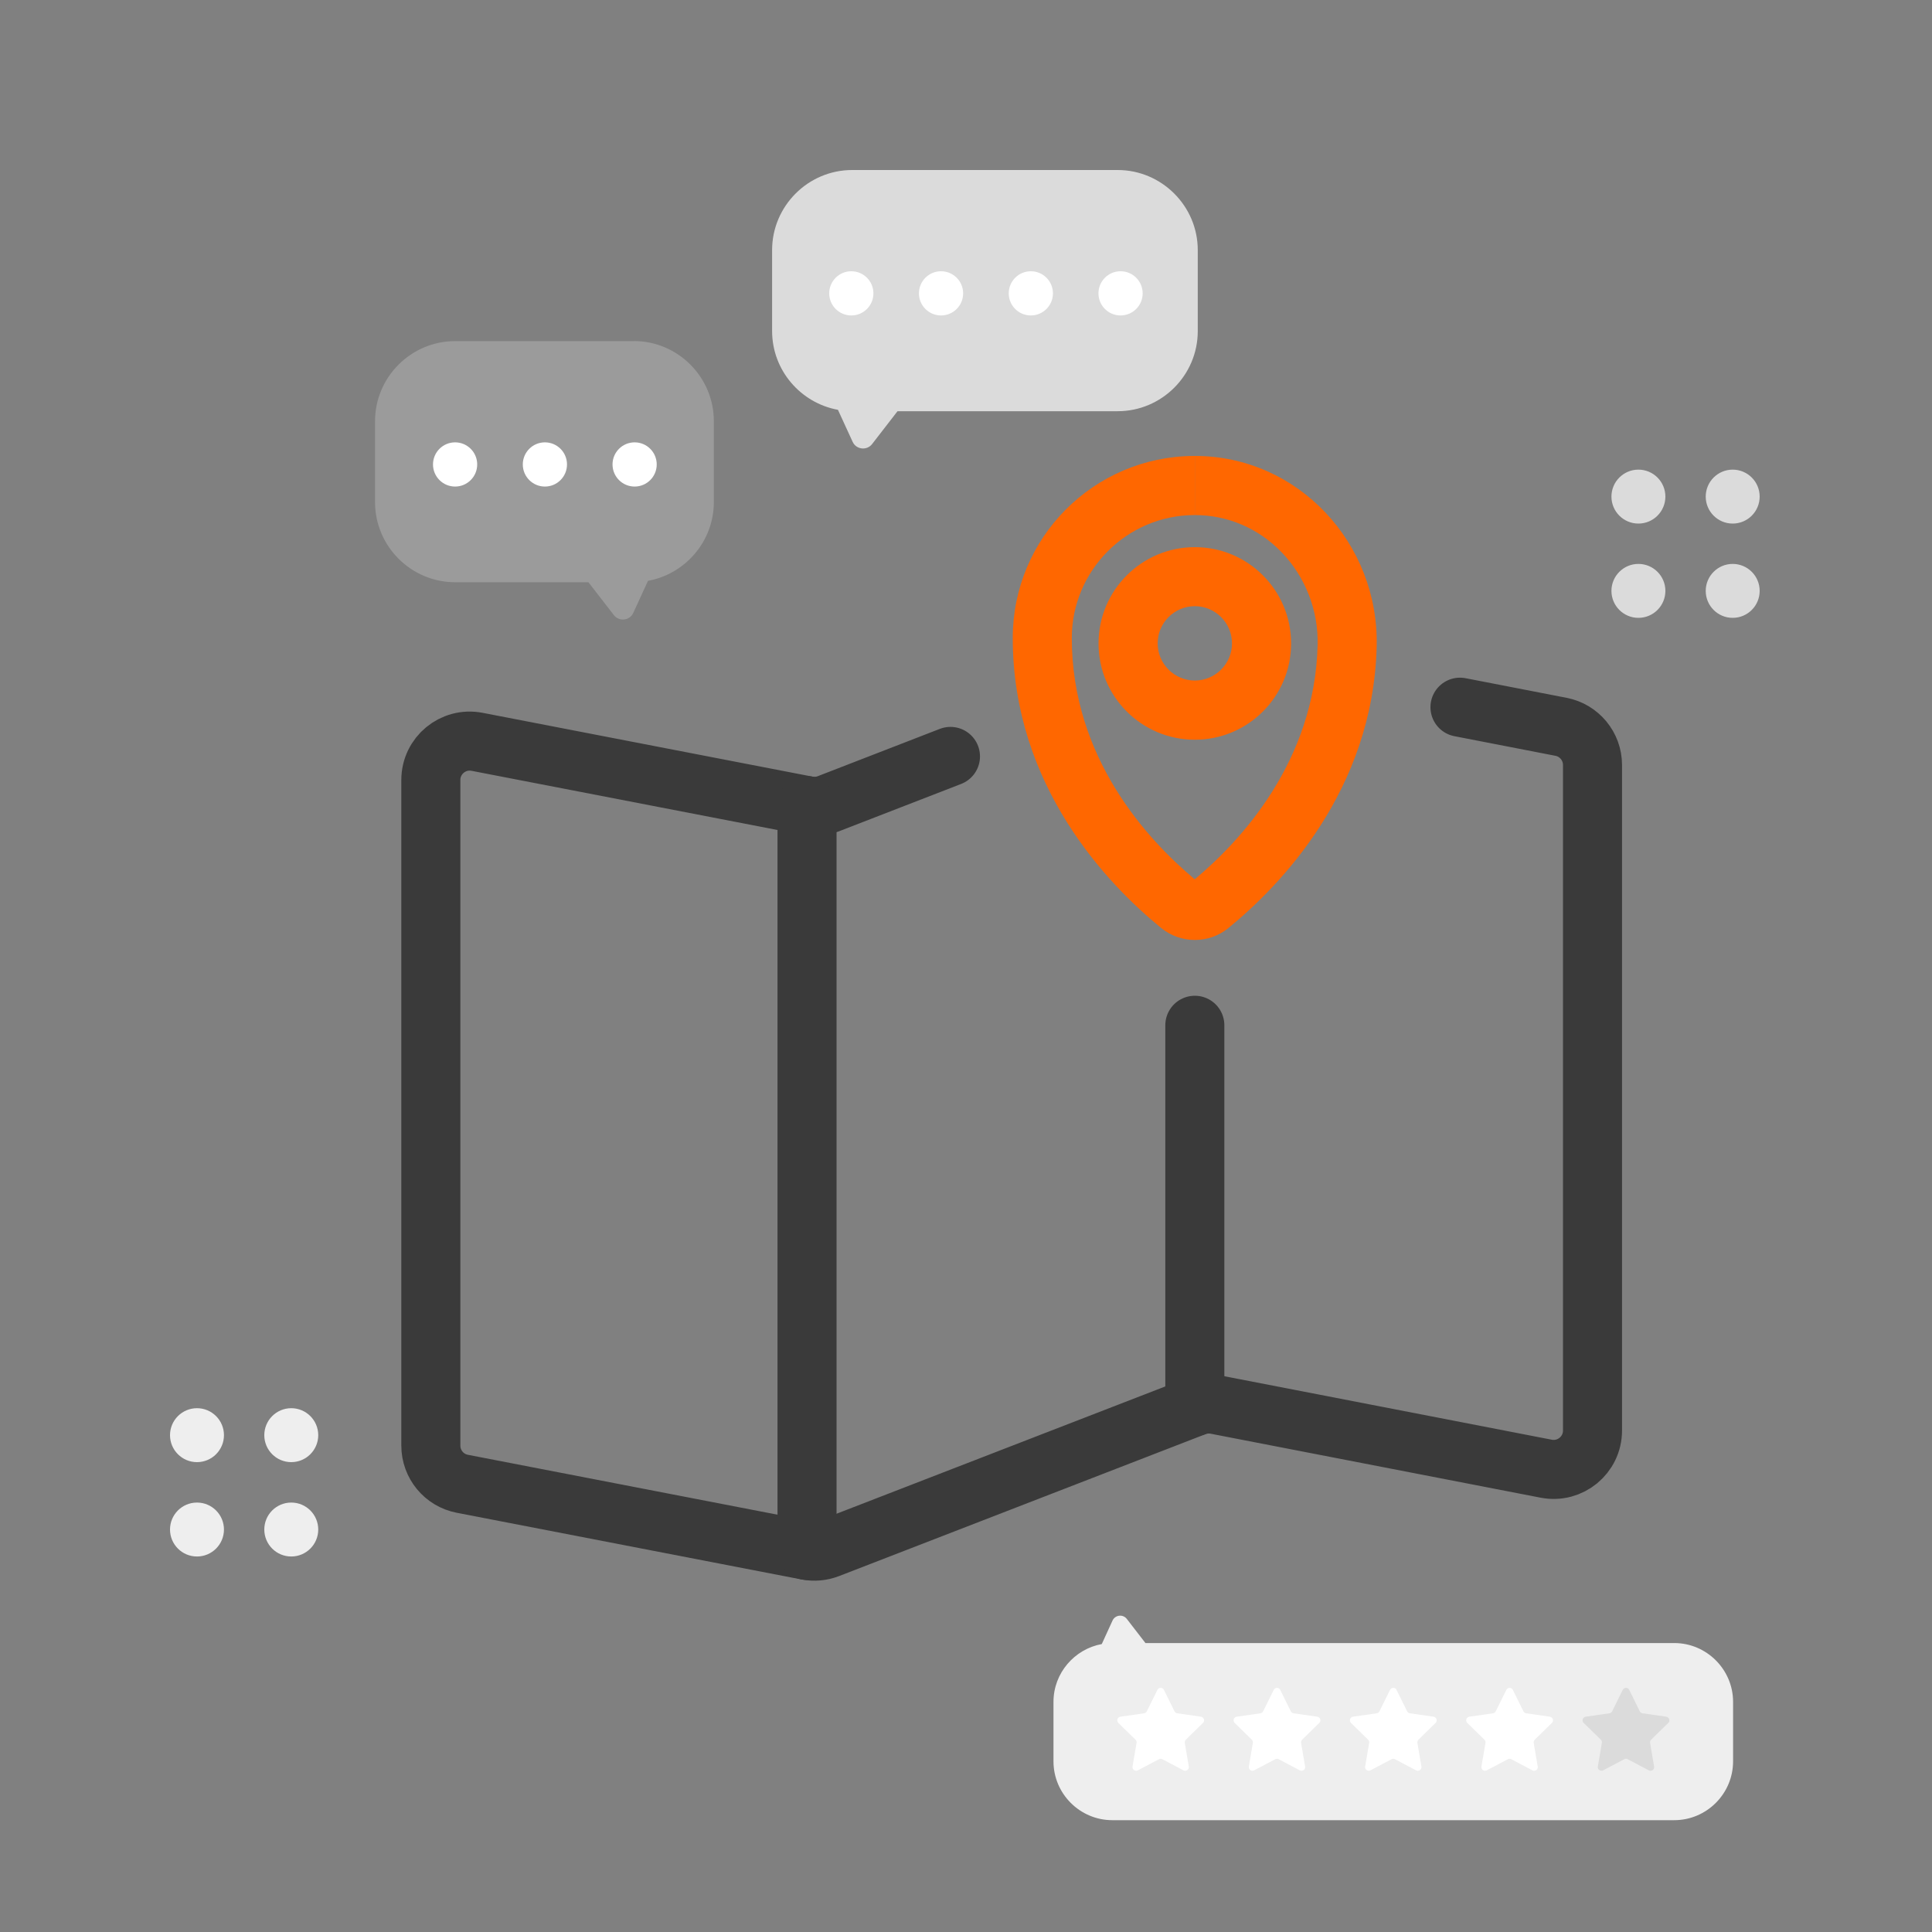 <svg width="250" height="250" viewBox="0 0 250 250" fill="none" xmlns="http://www.w3.org/2000/svg">
<rect x="0" y="0" width="250" height="250" fill="#808080" stroke="none"/>
<mask id="mask0_1098_368" style="mask-type:alpha" maskUnits="userSpaceOnUse" x="0" y="0" width="250" height="250">
<rect width="250" height="250" rx="20" fill="#D9D9D9"/>
</mask>
<g mask="url(#mask0_1098_368)">
</g>
<g clip-path="url(#clip0_1098_368)">
<path d="M82 44.14H58.89C53.19 44.14 48.53 48.8 48.53 54.5V64.98C48.53 70.68 53.19 75.34 58.89 75.34H76.14L79.43 79.59C80.11 80.47 81.49 80.32 81.95 79.3L83.85 75.16C88.68 74.28 92.37 70.04 92.37 64.97V54.49C92.37 48.79 87.71 44.13 82.01 44.13L82 44.14Z" fill="#9B9B9B"/>
<path d="M58.89 62.96C60.47 62.96 61.75 61.679 61.75 60.1C61.75 58.52 60.47 57.24 58.89 57.24C57.31 57.24 56.03 58.52 56.03 60.1C56.03 61.679 57.31 62.96 58.89 62.96Z" fill="white"/>
<path d="M70.51 62.96C68.93 62.96 67.65 61.68 67.65 60.1C67.65 58.52 68.93 57.24 70.51 57.24C72.09 57.24 73.37 58.52 73.37 60.1C73.37 61.68 72.09 62.96 70.51 62.96Z" fill="white"/>
<path d="M82.12 62.96C80.54 62.96 79.26 61.68 79.26 60.1C79.26 58.52 80.54 57.24 82.12 57.24C83.7 57.24 84.98 58.52 84.98 60.1C84.98 61.68 83.7 62.96 82.12 62.96Z" fill="white"/>
<path d="M99.91 32.36V42.84C99.91 47.91 103.6 52.15 108.43 53.03L110.33 57.17C110.79 58.18 112.17 58.34 112.85 57.46L116.14 53.21H144.63C150.33 53.21 154.99 48.55 154.99 42.85V32.36C154.99 26.66 150.32 22 144.62 22H110.27C104.57 22 99.91 26.66 99.91 32.36Z" fill="#DBDBDB"/>
<path d="M121.77 40.82C123.35 40.82 124.63 39.54 124.63 37.96C124.63 36.38 123.35 35.1 121.77 35.1C120.19 35.1 118.91 36.38 118.91 37.96C118.91 39.54 120.19 40.82 121.77 40.82Z" fill="white"/>
<path d="M110.16 40.82C111.74 40.82 113.02 39.54 113.02 37.96C113.02 36.38 111.74 35.1 110.16 35.1C108.58 35.1 107.3 36.38 107.3 37.96C107.3 39.54 108.58 40.82 110.16 40.82Z" fill="white"/>
<path d="M133.39 40.82C134.97 40.82 136.25 39.54 136.25 37.96C136.25 36.38 134.97 35.1 133.39 35.1C131.81 35.1 130.53 36.38 130.53 37.96C130.53 39.54 131.81 40.82 133.39 40.82Z" fill="white"/>
<path d="M145 40.82C146.58 40.82 147.86 39.54 147.86 37.96C147.86 36.38 146.58 35.1 145 35.1C143.42 35.1 142.14 36.38 142.14 37.96C142.14 39.54 143.42 40.82 145 40.82Z" fill="white"/>
<path d="M188.92 91.51L202 94.05C204.36 94.51 206.07 96.58 206.07 98.99V185.11C206.07 188.27 203.19 190.65 200.08 190.05L157.38 181.77C156.45 181.59 155.49 181.68 154.61 182.02L107.2 200.38C106.32 200.72 105.36 200.81 104.43 200.63L59.82 192C57.45 191.54 55.75 189.47 55.75 187.06V100.93C55.75 97.77 58.63 95.39 61.73 95.99L104.43 104.25C105.36 104.43 106.32 104.34 107.2 104L122.99 97.88" stroke="#3A3A3A" stroke-width="7.64" stroke-linecap="round" stroke-linejoin="round"/>
<path d="M104.43 104.25V200.62" stroke="#3A3A3A" stroke-width="7.64" stroke-linecap="round" stroke-linejoin="round"/>
<path d="M154.61 182.01V132.67" stroke="#3A3A3A" stroke-width="7.64" stroke-linecap="round" stroke-linejoin="round"/>
<path d="M154.61 59.01V66.65C158.83 66.65 162.8 68.34 165.79 71.41C168.9 74.6 170.62 78.99 170.5 83.48C170.13 98.48 160.6 108.77 154.6 113.78C148.44 108.64 138.69 98.04 138.69 82.56C138.69 73.84 145.78 66.7 154.5 66.65H154.6V59M154.6 59C154.6 59 154.5 59 154.46 59C141.52 59.08 131.05 69.59 131.05 82.55C131.05 101.78 143.43 114.52 150.24 120.07C151.51 121.11 153.06 121.63 154.61 121.63C156.16 121.63 157.69 121.12 158.95 120.09C165.62 114.65 177.68 102.29 178.14 83.66C178.47 70.29 167.95 58.99 154.6 59Z" fill="#FF6700"/>
<path d="M154.61 78.44C157.26 78.44 159.42 80.6 159.42 83.25C159.42 85.9 157.26 88.06 154.61 88.06C151.96 88.06 149.8 85.9 149.8 83.25C149.8 80.6 151.96 78.44 154.61 78.44ZM154.61 70.8C147.73 70.8 142.15 76.38 142.15 83.26C142.15 90.14 147.73 95.72 154.61 95.72C161.49 95.72 167.07 90.14 167.07 83.26C167.07 76.38 161.49 70.8 154.61 70.8Z" fill="#FF6700"/>
<path d="M224.21 67.75C226.137 67.75 227.7 66.188 227.7 64.26C227.7 62.333 226.137 60.77 224.21 60.77C222.283 60.77 220.72 62.333 220.72 64.26C220.72 66.188 222.283 67.75 224.21 67.75Z" fill="#DBDBDB"/>
<path d="M224.21 79.95C226.137 79.95 227.7 78.388 227.7 76.46C227.7 74.533 226.137 72.97 224.21 72.97C222.283 72.97 220.72 74.533 220.72 76.46C220.72 78.388 222.283 79.95 224.21 79.95Z" fill="#DBDBDB"/>
<path d="M212.01 67.75C213.937 67.75 215.5 66.188 215.5 64.26C215.5 62.333 213.937 60.77 212.01 60.77C210.083 60.77 208.52 62.333 208.52 64.26C208.52 66.188 210.083 67.75 212.01 67.75Z" fill="#DBDBDB"/>
<path d="M212.01 79.95C213.937 79.95 215.5 78.388 215.5 76.46C215.5 74.533 213.937 72.97 212.01 72.97C210.083 72.97 208.52 74.533 208.52 76.46C208.52 78.388 210.083 79.95 212.01 79.95Z" fill="#DBDBDB"/>
<path d="M37.69 189.2C39.617 189.2 41.18 187.637 41.18 185.71C41.18 183.783 39.617 182.22 37.69 182.22C35.763 182.22 34.2 183.783 34.2 185.71C34.2 187.637 35.763 189.2 37.69 189.2Z" fill="#EEEEEE"/>
<path d="M37.69 201.41C39.617 201.41 41.18 199.847 41.18 197.92C41.18 195.992 39.617 194.43 37.69 194.43C35.763 194.43 34.2 195.992 34.2 197.92C34.2 199.847 35.763 201.41 37.69 201.41Z" fill="#EEEEEE"/>
<path d="M25.49 189.2C27.418 189.2 28.98 187.637 28.98 185.71C28.98 183.783 27.418 182.22 25.49 182.22C23.562 182.22 22 183.783 22 185.71C22 187.637 23.562 189.2 25.49 189.2Z" fill="#EEEEEE"/>
<path d="M25.49 201.41C27.418 201.41 28.98 199.847 28.98 197.92C28.98 195.992 27.418 194.43 25.49 194.43C23.562 194.43 22 195.992 22 197.92C22 199.847 23.562 201.41 25.49 201.41Z" fill="#EEEEEE"/>
<path d="M143.92 235.53H216.65C220.84 235.53 224.26 232.1 224.26 227.92V220.22C224.26 216.03 220.83 212.61 216.65 212.61H148.22L145.81 209.49C145.31 208.84 144.3 208.96 143.96 209.7L142.57 212.74C139.03 213.39 136.32 216.5 136.32 220.22V227.92C136.32 232.11 139.75 235.53 143.93 235.53H143.92Z" fill="#EEEEEE"/>
<path d="M150.61 218.67L151.98 221.44C152.05 221.58 152.18 221.68 152.34 221.7L155.4 222.14C155.79 222.2 155.95 222.68 155.66 222.95L153.45 225.11C153.34 225.22 153.29 225.38 153.31 225.53L153.83 228.58C153.9 228.97 153.49 229.27 153.14 229.08L150.41 227.64C150.27 227.57 150.11 227.57 149.97 227.64L147.24 229.08C146.89 229.26 146.48 228.97 146.55 228.58L147.07 225.53C147.1 225.38 147.05 225.22 146.93 225.11L144.72 222.95C144.44 222.67 144.59 222.19 144.98 222.14L148.04 221.7C148.2 221.68 148.33 221.58 148.4 221.44L149.77 218.67C149.94 218.32 150.45 218.32 150.62 218.67H150.61Z" fill="white"/>
<path d="M165.66 218.67L167.03 221.44C167.1 221.58 167.23 221.68 167.39 221.7L170.45 222.14C170.84 222.2 171 222.68 170.71 222.95L168.5 225.11C168.39 225.22 168.34 225.38 168.36 225.53L168.88 228.58C168.95 228.97 168.54 229.27 168.19 229.08L165.46 227.64C165.32 227.57 165.16 227.57 165.02 227.64L162.29 229.08C161.94 229.26 161.53 228.97 161.6 228.58L162.12 225.53C162.15 225.38 162.1 225.22 161.98 225.11L159.77 222.95C159.49 222.67 159.64 222.19 160.03 222.14L163.09 221.7C163.25 221.68 163.38 221.58 163.45 221.44L164.82 218.67C164.99 218.32 165.5 218.32 165.67 218.67H165.66Z" fill="white"/>
<path d="M180.71 218.67L182.08 221.44C182.15 221.58 182.28 221.68 182.44 221.7L185.5 222.14C185.89 222.2 186.05 222.68 185.76 222.95L183.55 225.11C183.44 225.22 183.39 225.38 183.41 225.53L183.93 228.58C184 228.97 183.59 229.27 183.24 229.08L180.51 227.64C180.37 227.57 180.21 227.57 180.07 227.64L177.34 229.08C176.99 229.26 176.58 228.97 176.65 228.58L177.17 225.53C177.2 225.38 177.15 225.22 177.03 225.11L174.82 222.95C174.54 222.67 174.69 222.19 175.08 222.14L178.14 221.7C178.3 221.68 178.43 221.58 178.5 221.44L179.87 218.67C180.04 218.32 180.55 218.32 180.72 218.67H180.71Z" fill="white"/>
<path d="M195.76 218.67L197.13 221.44C197.2 221.58 197.33 221.68 197.49 221.7L200.55 222.14C200.94 222.2 201.1 222.68 200.81 222.95L198.6 225.11C198.49 225.22 198.44 225.38 198.46 225.53L198.98 228.58C199.05 228.97 198.64 229.27 198.29 229.08L195.56 227.64C195.42 227.57 195.26 227.57 195.12 227.64L192.39 229.08C192.04 229.26 191.63 228.97 191.7 228.58L192.22 225.53C192.25 225.38 192.2 225.22 192.08 225.11L189.87 222.95C189.59 222.67 189.74 222.19 190.13 222.14L193.19 221.7C193.35 221.68 193.48 221.58 193.55 221.44L194.92 218.67C195.09 218.32 195.6 218.32 195.77 218.67H195.76Z" fill="white"/>
<path d="M210.82 218.67L212.19 221.44C212.26 221.58 212.39 221.68 212.55 221.7L215.61 222.14C216 222.2 216.16 222.68 215.87 222.95L213.66 225.11C213.55 225.22 213.5 225.38 213.52 225.53L214.04 228.58C214.11 228.97 213.7 229.27 213.35 229.08L210.62 227.64C210.48 227.57 210.32 227.57 210.18 227.64L207.45 229.08C207.1 229.26 206.69 228.97 206.76 228.58L207.28 225.53C207.31 225.38 207.26 225.22 207.14 225.11L204.93 222.95C204.65 222.67 204.8 222.19 205.19 222.14L208.25 221.7C208.41 221.68 208.54 221.58 208.61 221.44L209.98 218.67C210.15 218.32 210.66 218.32 210.83 218.67H210.82Z" fill="#DBDBDB"/>
</g>
<defs>
<clipPath id="clip0_1098_368">
<rect width="205.7" height="213.53" fill="white" transform="translate(22 22)"/>
</clipPath>
</defs>
</svg>
